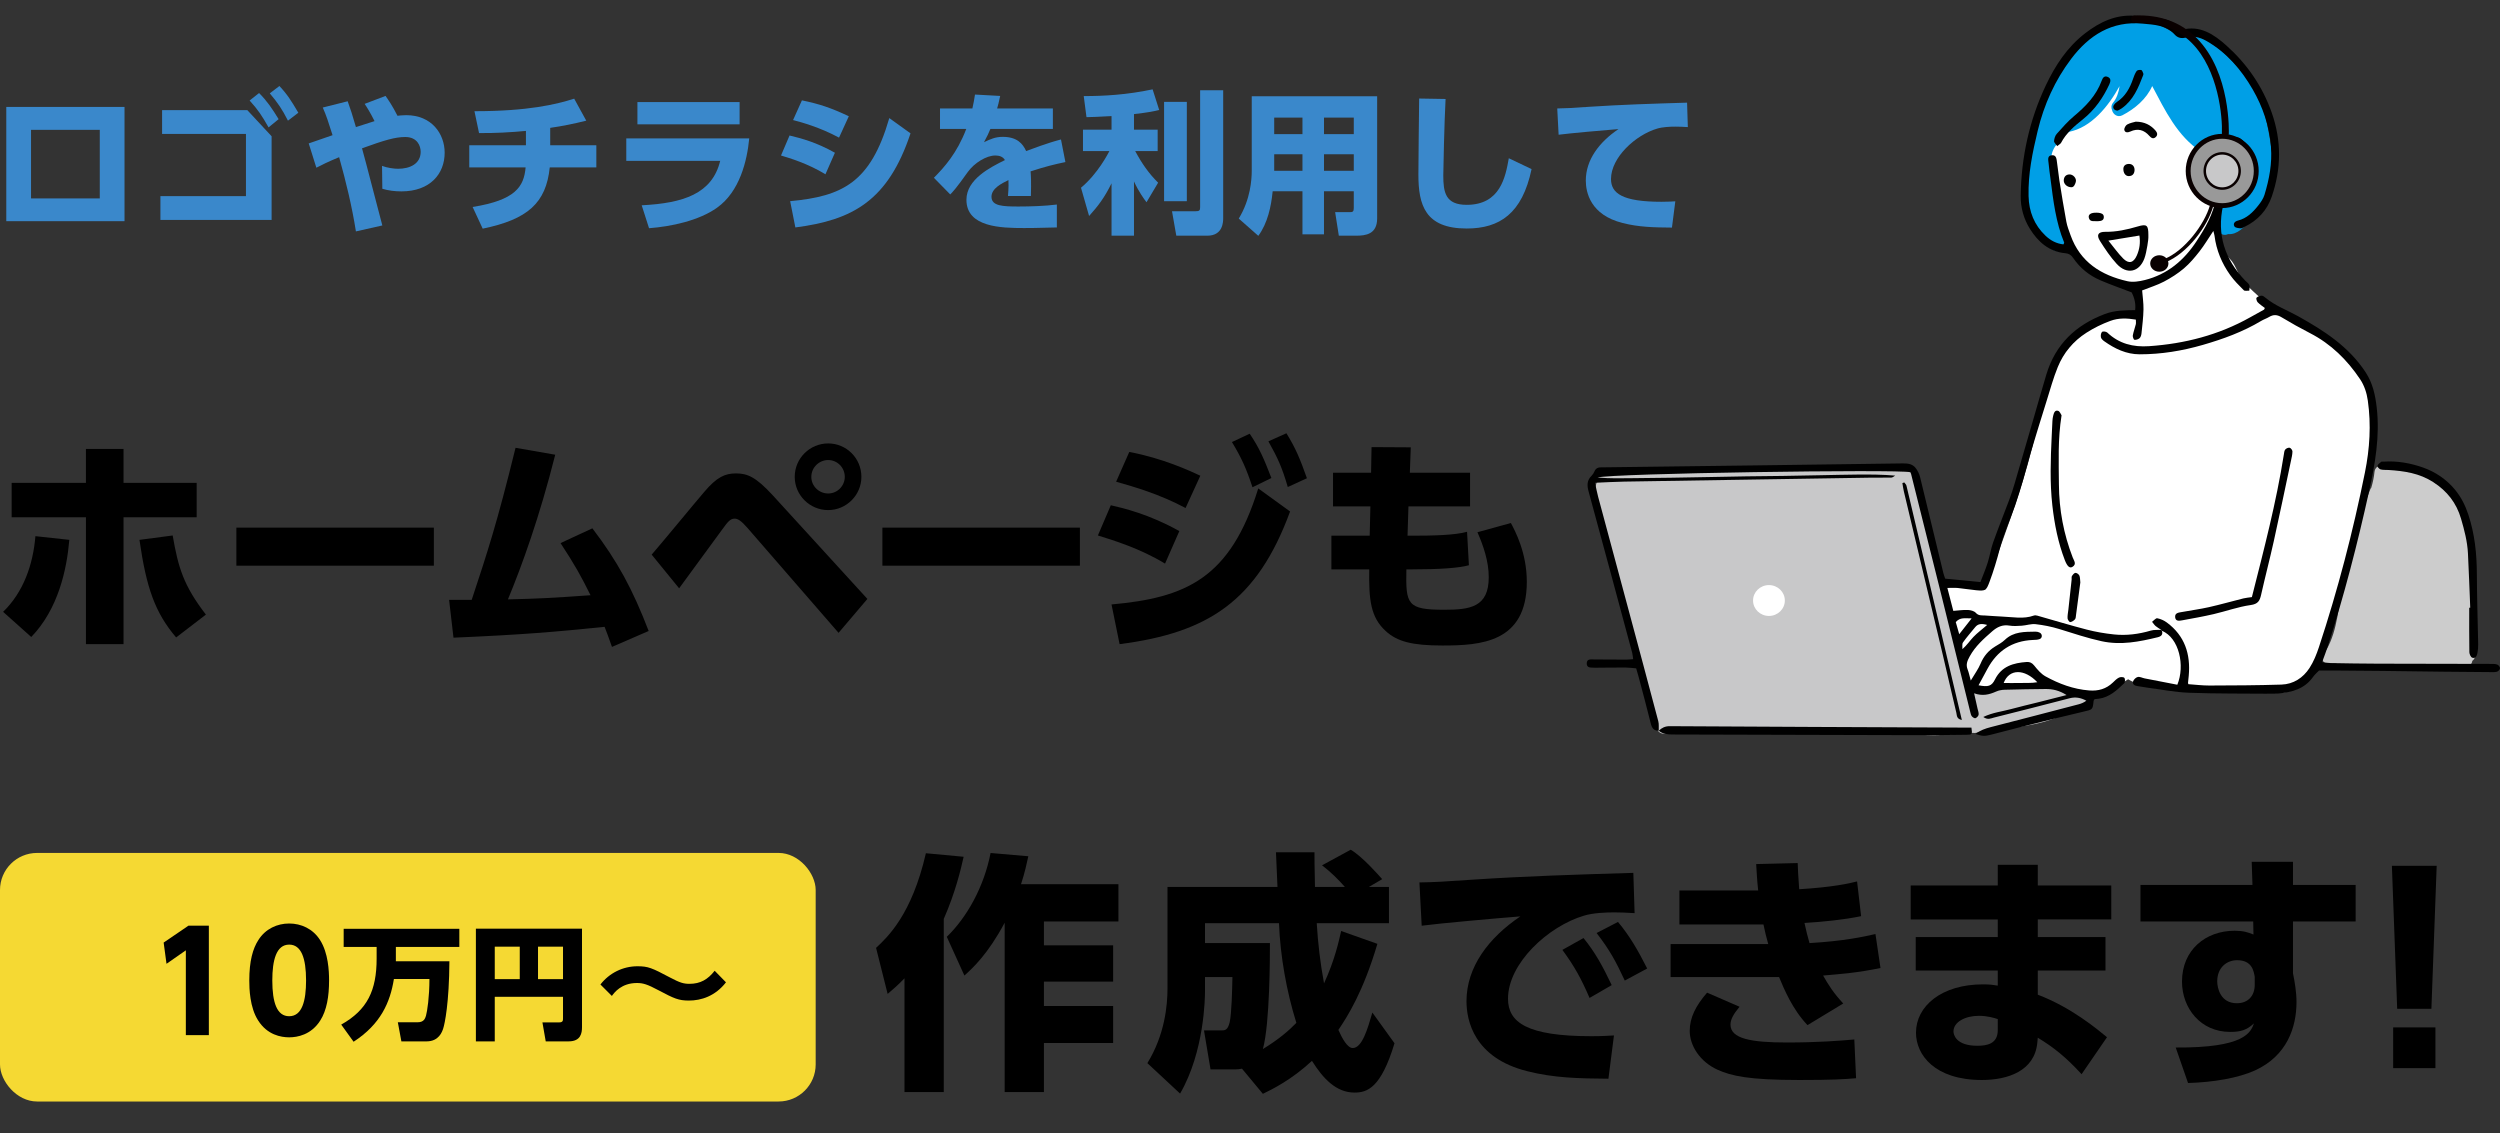 <?xml version="1.0" encoding="UTF-8"?>
<svg id="_レイヤー_2" data-name="レイヤー 2" xmlns="http://www.w3.org/2000/svg" width="750" height="340" viewBox="0 0 750 340">
  <rect x="0" y="0" width="750" height="340" fill="#333333" stroke="none"/>
  <defs>
    <style>
      .cls-1 {
        fill: none;
      }

      .cls-2 {
        fill: #ccc;
      }

      .cls-3 {
        fill: #f5d933;
      }

      .cls-4 {
        fill: #c8c8c9;
      }

      .cls-5 {
        fill-rule: evenodd;
      }

      .cls-6 {
        fill: #009fe6;
      }

      .cls-7 {
        fill: #fff;
      }

      .cls-8 {
        fill: #090000;
      }

      .cls-9 {
        fill: #3a88cb;
      }

      .cls-10 {
        fill: #999;
      }
    </style>
  </defs>
  <g id="_レイヤー_1-2" data-name="レイヤー 1">
    <g>
      <g>
        <path class="cls-7" d="M707.408,109.277c-4.337-5.991-11.077-9.559-17.479-12.908-3.438-1.794-6.875-3.583-10.11-5.731-2.762-1.836-4.899-4.467-7.457-6.511-.598-1.654-1.31-3.261-2.163-4.805-1.394-2.518-3.926-3.365-4.805-6.335-1.628-5.481,1.763-10.442,5.612-13.927,4.446-4.03,6.594-8.393,5.205-14.493-1.337-5.877-6.557-10.068-11.082-13.537-5.59-4.285-11.737-7.764-18.55-9.678-5.579-1.565-12.616-2.137-18.04.302-8.159,3.672-16.106,13.583-15.653,22.866.02.462.083.915.167,1.357-1.503,8.139,2.866,17.51,6.438,24.322,2.47,4.696,5.102,8.404,9.782,11.119,3.895,2.257,8.294,3.594,12.658,4.732.187,2.964.754,6.001.281,8.825-5.56-.889-11.898,1.088-16.542,3.64-.432.234-.713.551-.869.9-3.458,4.462-7.868,8.124-9.985,13.506-2.626,6.672-3.354,14.119-5.086,21.051-3.635,14.551-9.241,28.727-14.166,42.903-4.145-.213-8.222-.962-12.32-1.606-2.491-.39-3.63,3.198-1.472,3.915.993,6.235.79,12.611,2.824,18.67.9,2.683,2.397,5.367,4.982,6.713.093.047.162.084.219.109.015.037.098.12.327.297.557.447,1.113.744,1.773,1.014,1.243.505,2.548.749,3.869.936,6.261.895,12.548.104,18.82.515,4.374.286,8.747.92,13.136.447,3.932-.421,7.473-1.945,10.712-4.108,8.461,5.029,19.596,1.878,28.909,3.12,4.322.578,8.685.978,13.048,1.019,2.824.031,7.338.213,9.111-2.507,6.531-3.032,8.57-11.009,10.011-17.427.468-2.085.889-4.175,1.3-6.261.062-.062.119-.13.182-.203,4.862-6.084,6.09-15.398,6.157-22.965,0-.489-.187-.921-.478-1.264,3.188-7.676,5.174-15.804,5.876-24.094.692-8.176-.212-17.11-5.143-23.922Z"/>
        <path class="cls-4" d="M625.746,208.891c-.323-.26-.744-.421-1.279-.411-1.732.031-3.479-.229-5.226-.604-1.295-.962-2.912-1.467-4.514-1.227-.067.005-.119.036-.182.052-1.077-.281-2.142-.546-3.193-.754-3.344-.666-7.993-1.613-10.994.561-.25.182-.442.396-.583.624-2.808.115-5.611.135-8.419.135-.099,0-.182.016-.275.026-.104-.26-.213-.52-.323-.775-.967-2.241-2.038-4.15-2.709-6.532-1.738-6.194-2.715-12.585-3.948-18.893-1.258-6.432-3.001-12.73-4.846-19.013-.838-2.844-1.643-5.783-1.977-8.731-.28-2.497-.494-5.003-1.633-7.286-.141-.281-.317-.5-.515-.661-.145-1.201-.229-2.418-.244-3.661-.026-2.225-2.876-2.595-3.832-1.128-2.309-.609-5.06-.234-7.302-.109-3.884.213-7.774.182-11.669.239-.614-.068-1.228-.135-1.847-.193-5.954-.562-11.851-.421-17.775-.067-2.61-.151-5.091-.12-7.702.151-2.574.26-5.195.593-7.738-.031-.89-.224-1.597.109-2.049.655-3.713-.01-7.431-.13-11.191-.328-3.967-.213-7.957-.031-11.924.115-3.713.14-7.384-.587-11.098-.171-1.872.208-2.423,2.377-1.622,3.5-1.737,4.535.255,10.271,1.659,14.618,1.077,3.355,2.064,6.729,3.172,10.073,1.586,4.775,3.276,9.585,3.728,14.624.067.77.468,1.31.999,1.638.801,5.871,2.382,11.54,4.145,17.198,1.669,5.346,2.194,10.999,4.29,16.215.795,1.981,3.567,1.664,4.082.161,3.884,1.814,9.704.271,13.619-.094,8.014-.739,16.132.817,24.177.245,4.337-.307,8.529-.77,12.876-.317,4.66.488,9.309,1.008,13.99,1.186,4.114.156,8.222.421,12.336.613,4.41.208,8.747-.546,13.146-.613.182-.005.348-.026.51-.068.275.063.582.063.91-.005,8.169-1.726,16.631-1.362,24.42-4.717.572-.249.89-.639,1.02-1.071,2.288-.655,4.764-1.216,7.114-1.071,2.533.151,2.657-3.552.416-4.098Z"/>
        <path class="cls-7" d="M535.451,180.154c0,2.556-2.134,4.628-4.767,4.628s-4.767-2.072-4.767-4.628,2.135-4.628,4.767-4.628,4.767,2.072,4.767,4.628Z"/>
        <path class="cls-2" d="M741.387,189.301c.052-.182.088-.369.088-.582.021-5.2.323-10.401.343-15.601.005-.655-.307-1.165-.748-1.519.442-.333.748-.858.748-1.602,0-2.289-.093-4.53-.421-6.792-.01-.089-.036-.166-.057-.244-.739-7.062-2.673-14.644-9.236-17.313-.427-.245-.868-.463-1.331-.65-4.087-3.697-9.533-6.012-14.681-4.831-1.019-1.113-3.536-.64-3.739,1.398-.161,1.607-.504,3.177-.957,4.722-.14.182-.265.38-.358.619-.958,2.533-1.992,5.034-2.772,7.629-.161.531-.13.988.026,1.363-2.022,6.312-4.103,12.636-5.413,19.07-1.306,6.427-1.55,14.035-4.904,19.881-.712.369-1.144,1.144-1.18,1.914-.749,1.762,1.638,3.266,3.214,2.267,6.126,1.004,12.45.193,18.628.525,6.635.359,13.313,1.17,19.959.697.998.452,2.247.198,2.709-.994.208-.301.343-.645.4-.998.473-.348.811-.884.811-1.57v-5.544c0-.983-.488-1.586-1.128-1.846Z"/>
        <path class="cls-6" d="M680.133,37.226c-1.534-7.655-5.465-13.786-10.869-19.335-3.317-3.405-9.792-9.022-14.941-6.635-6.698-4.602-12.689-6.719-19.902-3.832-6.932,2.772-15.69,8.601-17.765,16.345-2.455,4.883-5.112,9.657-7.031,14.79-1.836,4.904-2.402,10.052-2.507,15.253-.161,7.894,1.17,17.728,9.293,21.333,1.846.821,3.505-1.051,3.126-2.47.099-.344.093-.739-.068-1.176-2.699-7.286-3.957-14.894-4.077-22.642-.4-3.849,1.55-5.929,5.237-9.288,6.73-1.295,11.841-7.582,15.237-13.719-.249,1.852-.869,3.661-1.935,4.946-.603.733-.613,1.576-.307,2.267.276,1.217,1.628,2.278,3.089,1.519,3.739-1.929,7.223-4.878,8.949-8.768,3.854,7.296,7.567,15.066,14.64,19.678.648,1.06,1.3,3.162,1.493,4.521.598,4.222,2.543-3.163,2.46-5.691,2.782-1.591,6.692-1.965,8.461,1.207,1.846,3.292.041,8.623-2.642,11.269-.041.041-.073.088-.109.135-.864-.369-1.935-.228-2.554.806-2.08,3.474-2.579,7.286-1.773,11.223.307,1.492,1.732,1.778,2.808,1.264,2.653.239,5.029-2.007,6.911-4.899,9.626-3.479,6.251-20.708,4.774-28.098Z"/>
        <path class="cls-5" d="M648.568,189.241c.405,1.158-.258,1.69-1.225,1.925-5.546,1.348-11.061,2.456-16.853,1.201-4.355-.945-8.531-2.379-12.768-3.674-2.281-.697-4.661-1.17-7.032-1.441-1.351-.155-2.768.366-4.163.461-1.241.085-2.521.169-3.735-.039-2.069-.353-3.682.454-5.122,1.714-2.542,2.225-5.064,4.443-6.747,7.502-.745,1.355-1.227,2.48-.632,3.965.348.87.522,1.81.939,3.314,1.193-2.021,2.268-3.458,2.935-5.064.934-2.248,2.36-3.94,4.415-5.182.99-.598,2.04-1.167,2.863-1.958,2.649-2.548,5.963-2.413,9.241-2.472.424-.008.898.111,1.269.316.795.44.789,1.585-.049,1.91-.634.247-1.381.238-2.082.27-6.197.288-10.679,3.251-13.598,8.672-.869,1.615-1.744,3.227-2.662,4.924,2.918.553,3.915.288,4.936-1.755,1.99-3.978,5.532-4.949,9.494-5.236.934-.068,1.613.251,2.264,1.064.975,1.22,2.062,2.518,3.394,3.252,4.064,2.243,8.375,3.85,13.086,4.223,2.746.217,5.101-.441,7.101-2.354.578-.553,1.16-1.163,1.858-1.507.446-.219,1.357-.208,1.605.084.272.319.255,1.33-.042,1.615-2.184,2.098-4.407,4.198-7.611,4.642-.436.061-.876.093-1.272.135-.128.213-.282.356-.297.513-.267,2.713-.29,2.595-3.19,3.267-5.985,1.385-11.941,2.895-17.902,4.38-3.197.796-6.377,1.66-9.569,2.472-2.122.54-2.653.507-4.779-.202,1.434-1.096,2.96-1.627,4.588-2.044,8.798-2.25,17.584-4.55,26.37-6.849.802-.209,1.573-.537,2.313-1.075-1.643-.891-3.232-1.203-5.017-.737-7.582,1.98-15.178,3.902-22.777,5.816-.864.217-1.781.774-3.134-.199,2.861-1.366,5.669-1.641,8.325-2.367,2.662-.728,5.355-1.344,8.032-2.017,2.751-.693,5.5-1.397,8.629-2.191-2.187-1.39-4.195-1.839-6.319-1.815-4.099.046-8.199.104-12.296.225-.86.025-1.771.207-2.553.553-2.009.888-4.022,1.42-6.57.506.394,1.752.717,3.176,1.032,4.601.134.605.401,1.233.321,1.812-.056.405-.535.892-.942,1.058-.251.103-.816-.248-1.065-.542-.268-.317-.373-.796-.479-1.223-2.822-11.407-5.621-22.82-8.455-34.224-3.091-12.442-6.214-24.876-9.327-37.311-.042-.171-.139-.326-.211-.489-3.582-.936-89.959.336-93.841,1.588,3.636.327,7.288.234,10.938.191,3.743-.044,7.486-.079,11.228-.135,3.743-.055,7.485-.13,11.227-.198,3.742-.069,7.485-.154,11.227-.21,3.654-.055,7.307-.073,10.961-.129,3.743-.057,7.485-.138,11.227-.209,3.742-.07,7.485-.167,11.227-.202,3.714-.035,7.43-.007,11.266.317-.379.206-.754.58-1.14.59-2.048.057-4.099-.007-6.148.025-24.682.388-49.365.778-74.047,1.188-2.825.047-5.648.221-8.727.347.362,1.63.599,2.928.94,4.199,3.042,11.352,6.106,22.696,9.155,34.046,2.979,11.092,5.96,22.182,8.891,33.285.238.902.098,1.901.134,2.856l-.003-.014c-1.529.055-2.06-.834-2.397-2.204-1.149-4.669-2.413-9.31-3.64-13.96-.203-.769-.438-1.531-.726-2.531-1.015-.083-2.051-.236-3.088-.243-2.763-.018-5.526.026-8.289.045-.356.003-.716.035-1.069.002-1.008-.092-2.439.242-2.389-1.356.045-1.411,1.374-1.115,2.296-1.119,3.208-.011,6.417.039,9.626.048.613.002,1.227-.081,2-.137-.098-.691-.12-1.299-.274-1.871-4.348-16.165-8.688-32.331-13.1-48.478-.491-1.797-.497-3.291.889-4.654.371-.364.681-.839.877-1.32.409-1.001,1.179-1.253,2.142-1.228.267.007.535.003.802,0,29.857-.38,59.714-.749,89.569-1.177,1.621-.023,3.006.186,3.956,1.519.54.758.993,1.653,1.214,2.551,2.359,9.6,4.661,19.212,6.99,28.819.143.593.381,1.165.555,1.687,3.474.338,6.824.663,10.561,1.027.705-1.856,1.537-3.791,2.174-5.79.645-2.023.952-4.16,1.662-6.157,1.522-4.277,3.227-8.489,4.818-12.743.592-1.584,1.124-3.193,1.6-4.814,1.956-6.662,3.881-13.332,5.817-19.999,1.241-4.274,2.443-8.56,3.731-12.82,2.729-9.024,8.77-14.771,17.508-18.087,3.032-1.151,6.058-1.132,9.116-1.181q.328-2.646-1.058-5.313c-3.284-1.262-6.379-2.343-9.383-3.633-3.34-1.434-6.103-3.671-8.159-6.7-.593-.873-1.255-1.322-2.365-1.423-4.869-.442-8.166-3.411-10.601-7.295-1.86-2.968-2.818-6.377-2.77-9.926.156-11.557,2.584-22.643,7.517-33.09,2.83-5.992,6.445-11.526,11.803-15.658,4.408-3.4,9.23-5.71,15.003-5.256,2.036.16,4.101.154,6.103.51,4.555.808,4.543.881,7.901,3.694,5.446-1.474,9.652,1.37,13.396,4.727,6.181,5.542,10.803,12.199,13.594,20.156,2.961,8.443,2.863,16.784.006,25.135-1.409,4.121-4.204,7.168-8.16,9.082-.399.193-.84.484-1.238.452-.631-.052-1.552-.152-1.799-.564-.534-.889.176-1.544,1.02-1.755,2.677-.668,4.501-2.477,6.115-4.523.761-.964,1.519-2.046,1.871-3.198,1.434-4.701,2.334-9.451,1.942-14.46-.483-6.198-2.461-11.94-5.477-17.169-3.39-5.874-7.793-11.073-13.862-14.538-1.934-1.104-4.003-1.645-6.159-1.038-1.401.395-2.504.089-3.379-.874-2.608-2.872-6.167-2.956-9.583-3.284-9.292-.893-16.138,3.5-21.476,10.565-4.881,6.463-8.148,13.705-10.056,21.64-1.549,6.44-2.883,12.857-2.726,19.508.11,4.657,1.68,8.69,5.115,11.935,1.528,1.444,3.273,2.347,5.346,2.576.11-.266.26-.448.217-.551-2.51-6.09-3.257-12.557-4.085-19.007-.204-1.59-.447-3.177-.586-4.774-.08-.918-.475-2.231.902-2.403,1.512-.19,1.48,1.244,1.64,2.249.279,1.758.416,3.54.697,5.299.66,4.129,1.321,8.26,2.087,12.37.259,1.39.792,2.736,1.27,4.077,2.871,8.059,9.165,11.995,17.048,13.787,1.643.374,3.56.062,5.244-.359,6.745-1.685,11.735-5.903,15.459-11.586,2.631-4.014,5.092-8.168,5.873-13.067.198-1.24.704-2.464,1.268-3.596.213-.427.962-.71,1.514-.824,3.16-.648,4.962-2.696,4.874-5.932-.038-1.398-.366-2.814-.745-4.171-.258-.922-1.023-1.436-2.078-1.259-1.645.276-3.421.209-4.277,2.17-.153.351-1.305.694-1.476.523-.425-.428-.723-1.149-.738-1.76-.011-.431.464-.939.828-1.306,2.087-2.1,4.743-2.424,7.439-1.951.871.152,1.783,1.166,2.305,2.014,2.099,3.409,1.65,8.422-.88,11.525-1.495,1.834-2.257,2.239-5.247,2.787-.219,1.368-.372,2.762-.672,4.123-1.923,8.717.547,16.123,6.634,22.467.431.45,1.024.827,1.255,1.361.203.47.004,1.114-.016,1.681-.562-.028-1.35.171-1.645-.124-1.446-1.441-2.908-2.908-4.088-4.563-2.515-3.529-4.154-7.457-4.699-11.798-.041-.328-.154-.646-.349-1.428-1.515,2.263-2.71,4.285-4.144,6.119-1.423,1.819-2.938,3.626-4.689,5.113-1.813,1.54-3.872,2.854-5.983,3.962-2.031,1.066-4.267,1.743-6.547,2.644.143,1.857.44,3.778.403,5.693-.047,2.392-.346,4.781-.593,7.165-.053.511-.221,1.136-.57,1.457-.375.345-1.043.558-1.544.499-.228-.026-.572-.885-.499-1.301.201-1.13.628-2.219.9-3.341.1-.412.016-.867.016-1.417-2.642-.423-5.127-.553-7.667.39-2.522.936-4.886,2.092-7.149,3.542-3.967,2.538-6.852,6.001-8.603,10.295-1.34,3.287-2.281,6.739-3.345,10.135-1.623,5.183-3.224,10.373-4.784,15.576-.792,2.643-1.439,5.328-2.215,7.975-.775,2.646-1.555,5.295-2.465,7.897-1.5,4.286-3.435,8.451-4.563,12.828-.885,3.437-1.898,6.797-3.137,10.107-.943,2.519-1.185,2.703-3.928,2.45-1.858-.171-3.701-.502-5.559-.683-.955-.093-1.927-.016-3.132-.016.649,2.506,1.22,4.713,1.782,6.885,1.573-.115,2.968-.335,4.351-.273.826.037,1.886.289,2.391.85.817.907,1.706.754,2.663.802,1.755.089,3.506.267,5.261.331,3.168.116,6.357.821,9.493-.303.308-.11.717-.071,1.045.022,4.95,1.398,9.871,2.905,14.849,4.192,2.653.686,5.384,1.152,8.11,1.442,3.748.399,7.448-.076,11.082-1.146.979-.288,2.077-.169,3.121-.236.063.107.136.206.218.3ZM601.096,204.903c1.815,0,3.408.031,4.999-.009,1.619-.041,3.261.08,5.105-.223-3.837-4.064-8.452-4.12-10.103.233ZM596.158,187.484c-1.704-.483-2.77-.369-3.611.675-1.224,1.519-2.537,2.974-3.65,4.57-.334.478-.13,1.333-.172,2.015,1.382-1.208,2.239-2.547,3.316-3.673,1.147-1.2,2.503-2.2,4.117-3.587ZM586.729,186.619c.311,1.093.607,2.134,1.038,3.646,1.347-1.717,2.376-3.029,3.728-4.751-2.006.024-3.425-.401-4.766,1.105Z"/>
        <path class="cls-5" d="M648.568,189.241c-.082-.093-.154-.193-.218-.3-.561-.373-1.161-.697-1.667-1.131-.414-.353-.714-.838-1.064-1.264.526-.382,1.127-1.151,1.563-1.068,1.001.193,2.029.656,2.857,1.266,5.408,3.985,7.175,9.511,6.583,15.987-.065.706-.15,1.41-.218,2.115-.008.081.038.168.097.406,2.064.141,4.179.414,6.293.408,7.211-.026,14.423-.052,21.628-.282,3.602-.115,6.502-2.012,8.43-4.982,1.233-1.899,2.11-4.091,2.826-6.257,5.675-17.183,10.226-34.666,13.802-52.404,1.437-7.125,1.892-14.286.868-21.524-.333-2.352-1.041-4.537-2.337-6.47-3.879-5.788-8.712-10.558-14.982-13.784-2.917-1.5-5.79-3.1-8.596-4.798-1.313-.795-2.428-.834-3.699-.072-.761.456-1.629.733-2.39,1.19-5.469,3.277-11.403,5.432-17.487,7.191-6.184,1.788-12.505,2.827-18.957,2.824-3.984-.001-7.427-1.651-10.608-3.904-.42-.299-.913-.733-1.013-1.182-.115-.52-.008-1.324.335-1.635.265-.241,1.24-.117,1.568.194,3.544,3.358,7.751,4.414,12.527,4.086,10.724-.735,20.885-3.345,30.298-8.636,1.395-.785,2.802-1.551,4.199-2.332.058-.033.073-.141.242-.492-.689-.533-1.5-1.043-2.145-1.714-.299-.31-.526-1.156-.341-1.364.335-.376.996-.588,1.533-.613.374-.017.81.341,1.146.62,2.913,2.419,6.455,3.697,9.708,5.504,7.805,4.338,15.291,9.133,20.349,16.882,2.13,3.264,2.883,6.806,3.314,10.565.982,8.56-.474,16.887-2.301,25.163-3.455,15.656-7.466,31.169-12.364,46.443-.482,1.505-1.069,2.978-1.723,4.783.962.1,1.796.247,2.632.262,4.634.079,9.267.168,13.901.177,18.894.037,15.002.045,33.896.072.707,0,1.457-.033,2.104.192.389.134.867.752.846,1.125-.021.38-.555.947-.958,1.042-.761.181-1.589.105-2.389.1-22.726-.153-22.665-.312-45.391-.467-1.766-.011-3.533,0-5.557,0-.498.523-1.259,1.154-1.811,1.934-2.507,3.546-6.211,4.554-10.221,4.943-.797.077-1.602.091-2.404.083-8.197-.07-16.4.005-24.59-.295-4.159-.154-8.295-.983-12.438-1.524-1.054-.137-2.096-.351-3.148-.502-.841-.122-1.434-.621-1.165-1.409.187-.551.85-1.18,1.404-1.3.623-.135,1.358.288,2.053.424,3.295.647,6.594,1.281,9.808,1.902,2.347-5.698.561-14.059-4.625-16.179Z"/>
        <path class="cls-5" d="M497.621,219.215c.931-.865,1.901-1.371,3.303-1.362,28.863.177,57.726.292,86.589.418,1.32.006,2.641,0,3.914,0,.293,2.087.294,2.142-1.528,2.165-5.167.066-10.334.127-15.501.114-24.231-.063-48.462-.163-72.694-.201-1.527-.003-2.9-.15-4.088-1.152,0,.003.004.017.004.017Z"/>
        <path class="cls-5" d="M741.073,182.31c-.224-5.42-.414-10.842-.685-16.259-.178-3.574-1.069-7.006-2.075-10.439-1.398-4.774-4.176-8.283-8.339-10.976-4.143-2.681-8.709-3.338-13.432-3.64-.795-.05-1.624.029-2.375-.177-.406-.112-1.02-.806-.943-1.05.151-.483.687-.873,1.127-1.219.173-.135.518-.049.784-.066,4.064-.271,8.084.466,11.802,1.783,3.641,1.288,6.978,3.512,9.552,6.624,1.845,2.23,3.09,4.714,4.004,7.464,1.932,5.82,2.545,11.778,2.566,17.87.025,7.027.273,14.053.397,21.079.015.882-.061,1.78-.229,2.645-.156.808-.57,1.708-1.558,1.356-.441-.157-.854-1.073-.863-1.65-.07-4.446-.039-8.894-.039-13.342.102,0,.204-.002.306-.003Z"/>
        <path class="cls-5" d="M675.566,179.127c3.595-14.242,7.313-28.346,9.588-42.775.082-.517.119-1.131.421-1.497.282-.339.951-.632,1.339-.529.366.098.833.743.823,1.137-.022.965-.269,1.93-.471,2.885-1.699,8.005-3.359,16.018-5.13,24.007-1.194,5.38-2.597,10.714-3.805,16.091-.405,1.805-.933,2.763-3.143,3.07-3.757.523-7.394,1.861-11.112,2.724-3.111.721-6.261,1.277-9.403,1.854-.85.156-1.978.376-2.124-.888-.158-1.368,1.078-1.427,2.014-1.6,2.703-.501,5.436-.855,8.114-1.459,3.466-.782,6.889-1.762,10.338-2.625.758-.189,1.549-.243,2.553-.394Z"/>
        <path class="cls-5" d="M618.471,124.595c-1.153,7.21-.836,13.996-.796,20.76.045,7.541,1.419,14.873,4.153,21.929.361.932,1.262,1.978-.125,2.79-.823.481-1.547-.193-2.255-2.033-2.031-5.275-3.106-10.776-3.739-16.365-.783-6.928-.526-13.875-.2-20.817.071-1.512.127-3.026.217-4.537.032-.531.098-1.07.228-1.585.197-.783.459-1.782,1.464-1.497.531.15.845,1.064,1.055,1.355Z"/>
        <path class="cls-5" d="M643.323,77.526c-1.537,4.156-5.282,4.927-8.3,1.647-1.903-2.07-3.493-4.461-5.005-6.847-1.178-1.858-.578-2.801,1.596-2.779,3.323.034,6.496-.656,9.657-1.595,2.787-.828,3.241-.416,3.239,2.541v.797c.072.017-.46,4.271-1.187,6.236ZM632.516,72.19c1.635,2.006,2.892,3.816,4.423,5.354,1.692,1.7,3.11,1.339,4.093-.871.835-1.88,1.129-3.863.787-6.009-2.94.482-5.771.947-9.303,1.526Z"/>
        <path class="cls-5" d="M571.281,144.734c.224.317.571.605.654.957,5.534,23.347,11.047,46.699,16.621,70.301-1.619-.31-1.468-1.384-1.646-2.131-1.407-5.888-2.735-11.795-4.134-17.685-3.87-16.285-7.764-32.564-11.639-48.847-.188-.792-.283-1.606-.421-2.409.188-.061.377-.123.566-.185Z"/>
        <path class="cls-5" d="M617.162,43.833c-.398-.599-.981-1.08-.947-1.515.057-.746.323-1.62.81-2.166,1.655-1.856,3.312-3.75,5.211-5.34,3.537-2.963,6.665-6.184,8.274-10.612.314-.865.765-1.518,1.728-1.16,1.114.416.992,1.328.579,2.224-1.89,4.103-4.42,7.725-7.983,10.563-2.516,2.006-4.964,4.068-6.498,6.994-.18.342-.621.548-1.173,1.011Z"/>
        <path class="cls-5" d="M624.101,174.728c-.41,3.11-.846,6.455-1.296,9.8-.059.438-.059.981-.316,1.271-.358.402-.917.777-1.424.829-.241.024-.776-.716-.799-1.131-.048-.874.155-1.761.251-2.644.327-2.993.655-5.987.976-8.981.037-.351-.081-.782.083-1.045.253-.405.67-.939,1.051-.968.385-.028.99.407,1.174.793.251.527.193,1.2.3,2.076Z"/>
        <path class="cls-5" d="M635.328,33.181c-1.108.03-1.662-.878-1.178-1.66.226-.366.57-.694.931-.935,2.496-1.671,3.867-4.108,4.81-6.866.286-.837.606-1.695,1.103-2.41.207-.297.952-.404,1.38-.301.279.067.451.661.619,1.043.062.14.012.36-.049.521-1.44,3.76-2.952,7.479-6.415,9.928-.425.3-.908.516-1.201.681Z"/>
        <path class="cls-5" d="M640.731,36.499c2.668.031,4.42,1.008,5.851,2.582.565.622.9,1.418.065,2.105-.736.607-1.341.147-1.837-.417-1.607-1.832-3.484-2.341-5.745-1.296-.693.321-1.576.387-1.765-.481-.105-.482.382-1.383.852-1.64.91-.498,1.995-.674,2.579-.853Z"/>
        <path class="cls-5" d="M621.446,56.173c-1.461.015-2.419-1.138-2.313-2.199.098-.983.656-1.61,1.692-1.646,1.114-.039,2.242,1.186,1.903,2.292-.208.678-.538,1.546-1.281,1.553Z"/>
        <path class="cls-5" d="M628.737,66.351c-.707-.053-1.842.246-2.102-1.101-.184-.951.707-1.48,2.304-1.444.175.004.351,0,.525.02.813.098,1.675.268,1.684,1.282.009,1.031-.829,1.205-1.669,1.242-.175.008-.349.001-.742.001Z"/>
        <path class="cls-5" d="M637.012,50.522c.07-.794.651-1.349,1.714-1.343,1.057.007,1.733.846,1.631,1.997-.093,1.04-.67,1.643-1.72,1.658-.977.013-1.704-.941-1.625-2.312Z"/>
      </g>
      <g>
        <g>
          <path class="cls-10" d="M676.876,51.291c0,5.743-4.572,10.399-10.213,10.399s-10.213-4.656-10.213-10.399,4.572-10.399,10.213-10.399,10.213,4.656,10.213,10.399Z"/>
          <path class="cls-8" d="M666.663,62.424c-6.037,0-10.948-4.995-10.948-11.134s4.911-11.133,10.948-11.133,10.947,4.994,10.947,11.133-4.911,11.134-10.947,11.134ZM666.663,41.627c-5.226,0-9.478,4.335-9.478,9.664s4.252,9.664,9.478,9.664,9.478-4.335,9.478-9.664-4.252-9.664-9.478-9.664Z"/>
        </g>
        <g>
          <path class="cls-4" d="M671.9,51.291c0,2.918-2.344,5.284-5.236,5.284s-5.236-2.366-5.236-5.284,2.344-5.284,5.236-5.284,5.236,2.366,5.236,5.284Z"/>
          <path class="cls-8" d="M666.663,56.95c-3.094,0-5.611-2.539-5.611-5.659s2.517-5.659,5.611-5.659,5.612,2.539,5.612,5.659-2.517,5.659-5.612,5.659ZM666.663,46.382c-2.68,0-4.861,2.202-4.861,4.909s2.181,4.909,4.861,4.909,4.861-2.202,4.861-4.909-2.181-4.909-4.861-4.909Z"/>
        </g>
        <path class="cls-8" d="M667.607,41.117c-.016,0-.032,0-.048-.001-.574-.026-1.018-.512-.992-1.086.217-4.801-.985-19.038-9.044-27.146-4.335-4.362-10.093-6.435-17.115-6.16-.58.023-1.057-.425-1.08-.999-.022-.574.425-1.057.999-1.08,7.63-.299,13.909,1.981,18.672,6.772,10.347,10.411,9.655,28.524,9.647,28.706-.025.558-.485.993-1.038.993Z"/>
        <path class="cls-8" d="M650.527,79.045c0,1.365-1.224,2.472-2.733,2.472s-2.733-1.107-2.733-2.472,1.224-2.472,2.733-2.472,2.733,1.107,2.733,2.472Z"/>
        <path class="cls-8" d="M649.418,78.734c-.208,0-.404-.125-.484-.33-.105-.267.027-.569.294-.674,6.133-2.409,12.171-10.46,13.755-16.179.077-.277.363-.44.64-.362.277.077.439.363.362.64-1.684,6.081-7.863,14.31-14.377,16.869-.062.024-.127.036-.19.036Z"/>
      </g>
    </g>
    <g>
      <path d="M.932,183.551c6.091-5.883,8.998-14.188,9.689-22.702l10.175,1.107c-.761,8.929-3.322,20.765-11.421,29.14l-8.443-7.545ZM37.061,193.241h-11.281v-38.067H3.492v-10.313h22.287v-10.175h11.281v10.175h21.941v10.313h-21.941v38.067ZM51.804,160.642c1.661,9.62,3.253,15.019,9.967,23.74l-8.929,6.852c-6.299-7.405-8.928-14.812-11.005-29.277l9.967-1.314Z"/>
      <path d="M130.158,158.288v11.42h-59.248v-11.42h59.248Z"/>
      <path d="M134.729,179.952h6.783c4.707-14.259,7.545-22.771,13.15-45.612l11.906,2.076c-4.707,18.688-9.967,33.223-14.189,43.397,9.137-.208,13.012-.415,24.778-1.246-2.769-5.606-4.638-8.997-8.997-15.642l9.551-4.43c7.545,9.897,12.043,18.203,16.889,30.8l-11.006,4.775c-1.037-2.976-1.453-4.015-2.215-6.021-14.949,1.522-24.432,2.354-45.334,3.253l-1.316-11.351Z"/>
      <path d="M195.503,166.386c2.562-2.907,13.497-16.196,15.78-18.826,3.738-4.43,6.23-5.537,9.482-5.537,3.461,0,5.953,1.038,11.006,6.507l28.446,31.146-8.651,10.175-27.34-31.492c-1.869-2.146-2.906-2.769-3.807-2.769-1.314,0-2.008.83-3.807,3.322-2.076,2.769-11.006,15.089-12.874,17.58l-8.236-10.105ZM258.418,143.061c0,5.469-4.498,9.967-9.967,9.967-5.537,0-10.035-4.498-10.035-9.967,0-5.605,4.568-10.035,10.035-10.035s9.967,4.43,9.967,10.035ZM243.399,143.061c0,2.769,2.285,4.983,5.053,4.983,2.838,0,4.984-2.353,4.984-4.983,0-2.838-2.285-5.053-4.984-5.053-2.63,0-5.053,2.146-5.053,5.053Z"/>
      <path d="M323.967,158.288v11.42h-59.246v-11.42h59.246Z"/>
      <path d="M349.512,169.085c-7.476-4.567-15.713-7.06-20.143-8.443l3.877-9.067c3.668.83,11.559,2.699,20.557,7.752l-4.291,9.759ZM333.453,181.336c22.219-2.007,35.646-7.683,44.021-34.814l9.552,6.922c-9.898,26.924-24.641,36.406-51.149,39.798l-2.423-11.905ZM355.672,152.404c-7.822-4.152-15.229-6.298-20.834-7.89l3.945-8.929c9.967,1.869,18.064,5.606,21.318,7.129l-4.43,9.689ZM374.912,130.118c2.908,4.291,4.223,7.405,6.506,13.289l-5.675,2.769c-1.868-5.676-3.253-8.721-6.16-13.566l5.329-2.491ZM385.918,129.979c2.768,4.43,4.152,7.821,6.16,13.497l-5.745,2.63c-1.73-5.884-2.907-8.514-5.813-13.704l5.398-2.423Z"/>
      <path d="M441.016,141.815v10.104h-18.48l-.276,8.791h1.177c6.367,0,13.082-.139,16.68-1.177l.555,10.036c-2.907.83-8.652,1.245-17.166,1.245h-1.592c-.207,10.521.209,12.112,11.352,12.112,7.752,0,13.358-.761,13.358-9.759,0-4.845-1.661-9.552-3.392-13.497l10.036-2.769c1.315,2.492,4.776,8.929,4.776,17.649,0,18.273-13.912,19.104-25.333,19.104-9.067,0-13.565-1.177-17.026-4.36-4.499-4.153-5.053-9.274-4.914-18.48h-11.352v-10.104h11.49l.207-8.791h-11.213v-10.104h11.42l.139-7.683,11.768.068-.277,7.614h18.064Z"/>
    </g>
    <g>
      <path d="M271.351,293.495c-2.114,2.19-3.397,3.247-5.059,4.682l-3.473-13.816c3.473-3.247,10.721-9.967,14.949-28.389l11.324,1.058c-.83,3.699-2.416,10.569-5.964,18.648v51.944h-11.778v-34.127ZM308.497,256.878c-.453,2.114-1.058,4.907-2.189,8.381h29.219v11.174h-22.349v7.173h20.763v10.871h-20.763v7.324h20.763v11.099h-20.763v14.723h-11.778v-50.812c-5.059,9.514-9.664,13.666-12.08,15.855l-5.284-11.627c6.04-5.813,11.174-15.024,13.137-25.142l11.325.981Z"/>
      <path d="M372.599,320.601c-.756.15-1.208.227-2.266.227h-7.172l-1.964-11.703h5.135c1.132,0,1.963,0,2.566-2.416.604-2.718.755-9.815.831-13.59h-8.229v4.304c0,1.736-.151,18.044-7.475,30.653l-9.815-9.136c5.21-8.456,6.04-17.29,6.04-22.424v-30.427h32.994c-.076-1.661-.378-8.909-.453-10.419h11.552c0,2.114,0,3.775.15,10.419h8.984c-1.887-2.114-4.152-4.454-6.87-6.493l8.607-4.681c3.397,1.963,8.456,7.701,9.438,8.833l-4.002,2.341h6.04v10.872h-21.669c.378,6.191,1.058,11.929,2.189,18.045,3.247-7.021,4.455-12.76,5.135-15.704l10.872,3.851c-4.229,14.345-8.984,21.819-11.703,25.82,1.133,2.567,2.719,5.437,4.304,5.437,2.794,0,4.455-5.662,5.889-10.646l6.645,9.211c-4.077,13.515-8.229,14.798-12.005,14.798-5.512,0-9.438-4.228-12.76-9.513-6.19,5.738-11.929,8.531-14.722,9.891l-6.267-7.55ZM380.979,282.926c0,3.774,0,24.16-2.113,31.785,4.832-2.944,7.852-5.587,10.041-7.852-2.944-9.438-4.832-20.008-5.209-29.898h-22.197v5.965h19.479Z"/>
      <path d="M490.381,273.941c-2.341-.151-4.455-.227-6.115-.227-2.492,0-6.343.15-9.061.981-10.721,3.171-22.801,14.27-22.801,24.915,0,7.097,5.662,11.249,24.99,11.249,3.549,0,5.285-.15,6.795-.227l-1.661,12.986c-8.984-.075-16.383-.227-24.387-2.265-15.931-4.002-18.195-15.176-18.195-20.989,0-10.269,6.645-19.026,16.157-25.443-6.72.528-23.858,2.038-29.597,2.793l-.679-12.986c4.907-.075,7.172-.227,15.931-.83,16.081-1.057,30.729-1.51,48.244-2.038l.378,12.08ZM475.054,281.415c3.397,4.153,5.738,8.381,8.456,14.119l-6.644,3.851c-2.567-5.965-4.605-9.589-8.154-14.421l6.342-3.549ZM485.398,276.583c3.549,4.229,6.04,8.607,8.758,13.968l-6.719,3.624c-2.794-5.964-4.455-9.06-8.456-14.27l6.417-3.322Z"/>
      <path d="M564.146,290.4c-6.945,1.435-11.249,1.736-17.214,2.265,1.586,2.794,3.096,5.21,6.04,8.381l-10.721,6.493c-4.53-4.757-7.021-10.797-8.532-14.421h-32.54v-9.891h29.294c-.604-2.114-.981-3.699-1.435-5.889h-25.217v-10.193h23.632c-.378-3.548-.378-4.605-.604-7.927l12.458-.303c.075,2.416.15,3.474.452,7.853,9.967-.604,15.025-1.736,17.365-2.341l1.208,10.419c-4.982,1.058-11.777,1.736-16.987,2.039.604,2.718.906,4.001,1.51,6.04,10.344-.604,16.157-1.888,19.781-2.719l1.51,10.193ZM521.865,302.027c-1.887,2.265-2.718,3.851-2.718,5.36,0,4.228,6.191,5.36,16.912,5.36,9.362,0,15.931-.528,20.234-.906l.528,11.627c-3.624.303-7.021.529-16.987.529-15.327,0-20.386-1.208-24.613-3.096-5.285-2.416-8.305-7.248-8.305-11.627,0-4.002,1.812-7.551,5.209-11.477l9.739,4.229Z"/>
      <path d="M633.382,265.636v10.192h-22.047v5.285h20.311v10.042h-20.311v7.248c10.117,3.851,17.818,10.344,20.763,12.76l-7.625,11.099c-4.757-5.21-8.531-8.154-13.138-10.948l-.15,1.586c-.831,8.38-8.834,11.099-16.61,11.099-14.194,0-19.781-7.551-19.781-14.194,0-7.928,7.626-14.496,20.083-14.496,2.114,0,3.096.151,4.455.378v-4.53h-24.613v-10.042h24.613v-5.285h-26.123v-10.192h26.123v-6.19h12.004v6.19h22.047ZM599.331,305.727c-1.133-.377-3.171-.981-5.663-.981-4.152,0-7.625,1.888-7.625,4.681,0,.906.68,4.304,7.172,4.304,2.794,0,6.116-.528,6.116-4.681v-3.322Z"/>
      <path d="M706.694,265.484v10.948h-18.799v15.553c.528,2.567,1.057,5.663,1.057,8.607,0,7.625-2.869,16.157-12.458,20.536-4.982,2.265-12.382,3.549-20.083,3.774l-3.699-10.646c20.688.151,22.499-4.529,23.48-7.248-2.189,2.039-4.001,2.567-7.173,2.567-8.833,0-14.42-7.097-14.42-15.101,0-9.513,7.097-15.251,15.779-15.251,2.567,0,4.002.453,5.663,1.133l-.076-3.926h-33.824v-10.948h33.598l-.227-6.945h12.383v6.945h18.799ZM676.418,293.043c-.302-1.661-.755-4.983-5.285-4.983-3.096,0-5.964,2.189-5.964,6.342,0,2.039.981,6.568,5.889,6.568,3.397,0,5.36-2.265,5.36-5.511v-2.416Z"/>
      <path d="M731.006,259.747l-1.586,42.884h-10.268l-1.586-42.884h13.439ZM717.945,308.218h12.684v12.231h-12.684v-12.231Z"/>
    </g>
    <g>
      <path class="cls-9" d="M37.354,32.078v34.275H1.887v-34.275h35.467ZM29.931,38.952H9.311v20.574h20.62v-20.574Z"/>
      <path class="cls-9" d="M74.196,33.041l7.285,7.835v25.111h-33.358v-7.148h25.661v-18.649h-25.157v-7.148h25.569ZM77.724,27.909c2.383,2.382,3.895,4.628,5.865,7.835l-3.024,2.475c-1.925-3.437-3.208-5.361-5.682-8.064l2.841-2.245ZM83.818,25.801c2.337,2.475,3.574,4.445,5.683,8.019l-3.116,2.383c-1.741-3.437-3.024-5.315-5.453-8.202l2.887-2.199Z"/>
      <path class="cls-9" d="M106.776,69.424c-1.191-7.515-2.979-14.938-5.04-22.27-3.62,1.512-4.949,2.199-6.828,3.161l-2.291-7.285c1.146-.367,6.141-2.154,7.148-2.475-1.329-4.17-1.787-5.682-2.933-8.294l7.469-1.879c1.054,2.933,1.191,3.392,2.475,7.744.55-.184,4.078-1.329,5.59-1.787-1.282-2.565-2.291-4.17-2.978-5.178l6.277-2.383c.778,1.1,2.107,3.024,3.574,5.957.504-.046,1.374-.184,2.611-.184,7.698,0,11.548,5.637,11.548,11.272,0,6.323-4.354,11.593-12.968,11.593-2.017,0-3.804-.229-5.729-.778l-.091-6.874c1.558.596,3.574.871,4.811.871,3.574,0,6.782-1.513,6.782-5.087,0-1.832-1.054-4.444-4.628-4.444-2.979,0-6.141.916-12.968,3.391,1.054,3.666,5.178,19.841,6.094,23.141l-7.927,1.787Z"/>
      <path class="cls-9" d="M165.062,43.58h13.839v6.645h-13.976c-1.101,10.676-6.599,15.579-20.116,18.374l-3.024-6.507c12.876-2.062,15.396-6.094,15.9-11.867h-16.908v-6.645h17v-4.308c-4.078.412-10.035.733-14.067.642l-1.375-6.553c16.221,0,24.561-2.062,29.922-3.757l3.62,6.598c-3.666.917-7.24,1.65-10.814,2.154v5.224Z"/>
      <path class="cls-9" d="M224.769,41.518c-.642,6.736-2.841,15.946-9.668,20.804-5.407,3.849-13.655,5.636-20.392,6.14l-2.199-6.873c12.51-.642,21.124-3.437,23.553-13.334h-28.181v-6.736h36.887ZM221.882,30.612v6.69h-30.655v-6.69h30.655Z"/>
      <path class="cls-9" d="M247.634,52.286c-5.315-3.253-10.768-4.857-13.334-5.636l2.566-6.003c3.757.916,8.064,2.062,13.609,5.178l-2.842,6.461ZM237.049,60.351c15.672-1.466,24.148-5.544,29.739-24.927l6.369,4.582c-6.782,20.391-17.55,26.027-34.55,28.227l-1.559-7.882ZM251.712,41.289c-5.773-3.116-11.317-4.628-13.792-5.27l2.657-5.911c5.361,1.1,8.798,2.291,14.067,4.766l-2.933,6.415Z"/>
      <path class="cls-9" d="M315.864,32.537v6.14h-18.741c-.55,1.375-.963,2.154-1.925,3.986,1.925-.916,3.391-1.604,5.636-1.604,4.308,0,6.003,2.062,7.011,4.262,1.467-.55,6.232-2.383,10.448-3.482l1.328,6.781c-3.482.733-5.911,1.329-10.447,2.795.092,1.009.229,3.208.092,7.378h-6.873c.229-2.566.183-4.216.137-4.766-2.062,1.008-5.086,2.521-5.086,4.994,0,2.796,3.345,2.934,8.11,2.934,3.528,0,7.974-.138,11.502-.596v6.873c-6.828.183-8.248.183-9.853.183-6.873,0-17.274-.229-17.274-8.477,0-6.141,7.103-9.714,11.547-11.914-.596-1.054-1.741-1.374-2.887-1.374-2.657,0-6.277,2.199-8.248,4.948-3.574,5.041-4.628,6.095-5.27,6.736l-4.902-4.995c3.069-3.115,6.919-7.331,9.714-14.663h-7.882v-6.14h9.715c.366-1.695.55-2.566.779-4.17l7.561.412c-.459,2.107-.596,2.703-.917,3.758h16.726Z"/>
      <path class="cls-9" d="M333.46,34.828c-4.765.274-5.956.274-7.515.32l-.824-6.323c6.048,0,12.83-.366,20.665-2.017l1.971,6.187c-1.695.412-2.887.688-7.561,1.237v4.674h7.103v6.415h-6.736c1.925,3.62,4.078,6.735,6.874,9.485l-3.482,5.865c-.733-.963-2.246-2.979-3.758-6.232v16.268h-6.736v-15.718c-2.153,4.399-4.124,6.92-6.735,9.807l-2.429-8.478c5.086-4.216,8.202-10.401,8.523-10.997h-7.928v-6.415h8.568v-4.078ZM356.051,30.566v29.784h-6.827v-29.784h6.827ZM366.956,27.084v38.308c0,1.054,0,5.315-4.766,5.315h-9.302l-1.283-7.332h7.057c1.191,0,1.375-.274,1.375-1.191V27.084h6.919Z"/>
      <path class="cls-9" d="M413.146,65.528c0,4.766-3.482,5.179-6.277,5.179h-5.224l-1.1-7.057h4.398c.917,0,1.191-.184,1.191-1.283v-4.995h-8.936v12.922h-6.461v-12.922h-8.935c-.459,4.628-1.513,9.577-4.308,13.38l-5.865-5.178c3.528-5.773,3.895-11.73,3.895-14.388v-22.315h37.62v36.657ZM390.739,35.286h-8.477v4.949h8.477v-4.949ZM390.739,46.283h-8.477v4.949h8.477v-4.949ZM406.135,35.286h-8.936v4.949h8.936v-4.949ZM406.135,46.283h-8.936v4.949h8.936v-4.949Z"/>
      <path class="cls-9" d="M433.675,29.695c-.366,6.553-.688,21.399-.688,22.911,0,5.087.642,8.844,7.011,8.844,10.127,0,11.639-8.385,12.647-13.976l6.827,3.254c-2.795,13.334-9.577,17.824-19.475,17.824-12.464,0-14.479-7.057-14.479-16.175,0-3.62.184-19.566.229-22.819l7.928.137Z"/>
      <path class="cls-9" d="M506.35,38.127c-1.421-.092-2.704-.138-3.712-.138-1.512,0-3.849.092-5.499.596-6.506,1.925-13.838,8.661-13.838,15.122,0,4.307,3.437,6.827,15.167,6.827,2.153,0,3.208-.092,4.124-.138l-1.008,7.882c-5.453-.046-9.943-.138-14.801-1.375-9.668-2.429-11.043-9.21-11.043-12.738,0-6.232,4.032-11.548,9.806-15.442-4.078.321-14.479,1.237-17.962,1.695l-.412-7.881c2.978-.046,4.353-.138,9.668-.504,9.76-.642,18.649-.917,29.28-1.237l.229,7.331Z"/>
    </g>
    <rect class="cls-3" y="255.88" width="244.704" height="74.571" rx="11.128" ry="11.128"/>
    <g>
      <path d="M56.529,277.704h6.127v32.842h-6.903v-25.448l-5.8,4.044-.858-6.372,7.435-5.065Z"/>
      <path d="M77.442,306.135c-2.533-3.922-2.655-9.6-2.655-12.01,0-5.801,1.062-9.559,2.736-12.132,2.124-3.35,5.638-4.942,9.232-4.942,3.554,0,7.107,1.552,9.272,4.983,2.45,3.84,2.695,9.231,2.695,12.091,0,4.779-.694,8.986-2.655,12.05-2.736,4.289-6.862,5.024-9.312,5.024-2.492,0-6.577-.735-9.313-5.064ZM91.82,294.125c0-6.658-1.43-10.743-5.064-10.743-3.881,0-5.065,4.698-5.065,10.743,0,6.658,1.389,10.743,5.065,10.743,3.88,0,5.064-4.616,5.064-10.743Z"/>
      <path d="M118.171,293.703c-1.14,7.094-4.006,13.563-12.093,18.82l-3.713-5.146c7.866-4.411,10.623-10.293,10.623-19.776v-3.528h-9.888v-5.44h34.699v5.44h-19.04v4.301h16.063c-.074,12.534-1.397,18.783-1.875,20.217-.294.882-1.25,3.823-4.963,3.823h-7.572l-1.065-5.734h5.955c1.874,0,2.242-1.14,2.499-1.985.368-1.323,1.029-5.624,1.029-10.99h-10.66Z"/>
      <path d="M168.903,299.032h-20.475v13.381h-5.661v-33.818h31.833v29.554c0,1.728-.331,4.265-4.007,4.265h-6.874l-.992-5.698h5.072c1.066,0,1.104-.588,1.104-1.14v-6.543ZM148.428,293.739h7.499v-9.741h-7.499v9.741ZM161.404,293.739h7.499v-9.741h-7.499v9.741Z"/>
      <path d="M217.791,294.697c-3.227,4.166-7.475,5.474-11.11,5.474-3.104,0-4.452-.613-9.068-3.063-3.513-1.88-4.779-2.206-6.536-2.206-4.656,0-6.78,2.859-7.516,3.88l-3.431-3.431c2.654-3.432,6.739-5.474,11.11-5.474,3.186,0,4.33.49,9.722,3.35,3.022,1.593,4.085,1.92,5.882,1.92,3.268,0,5.515-1.308,7.557-3.922l3.391,3.473Z"/>
    </g>
    <rect class="cls-1" width="750" height="340"/>
  </g>
</svg>